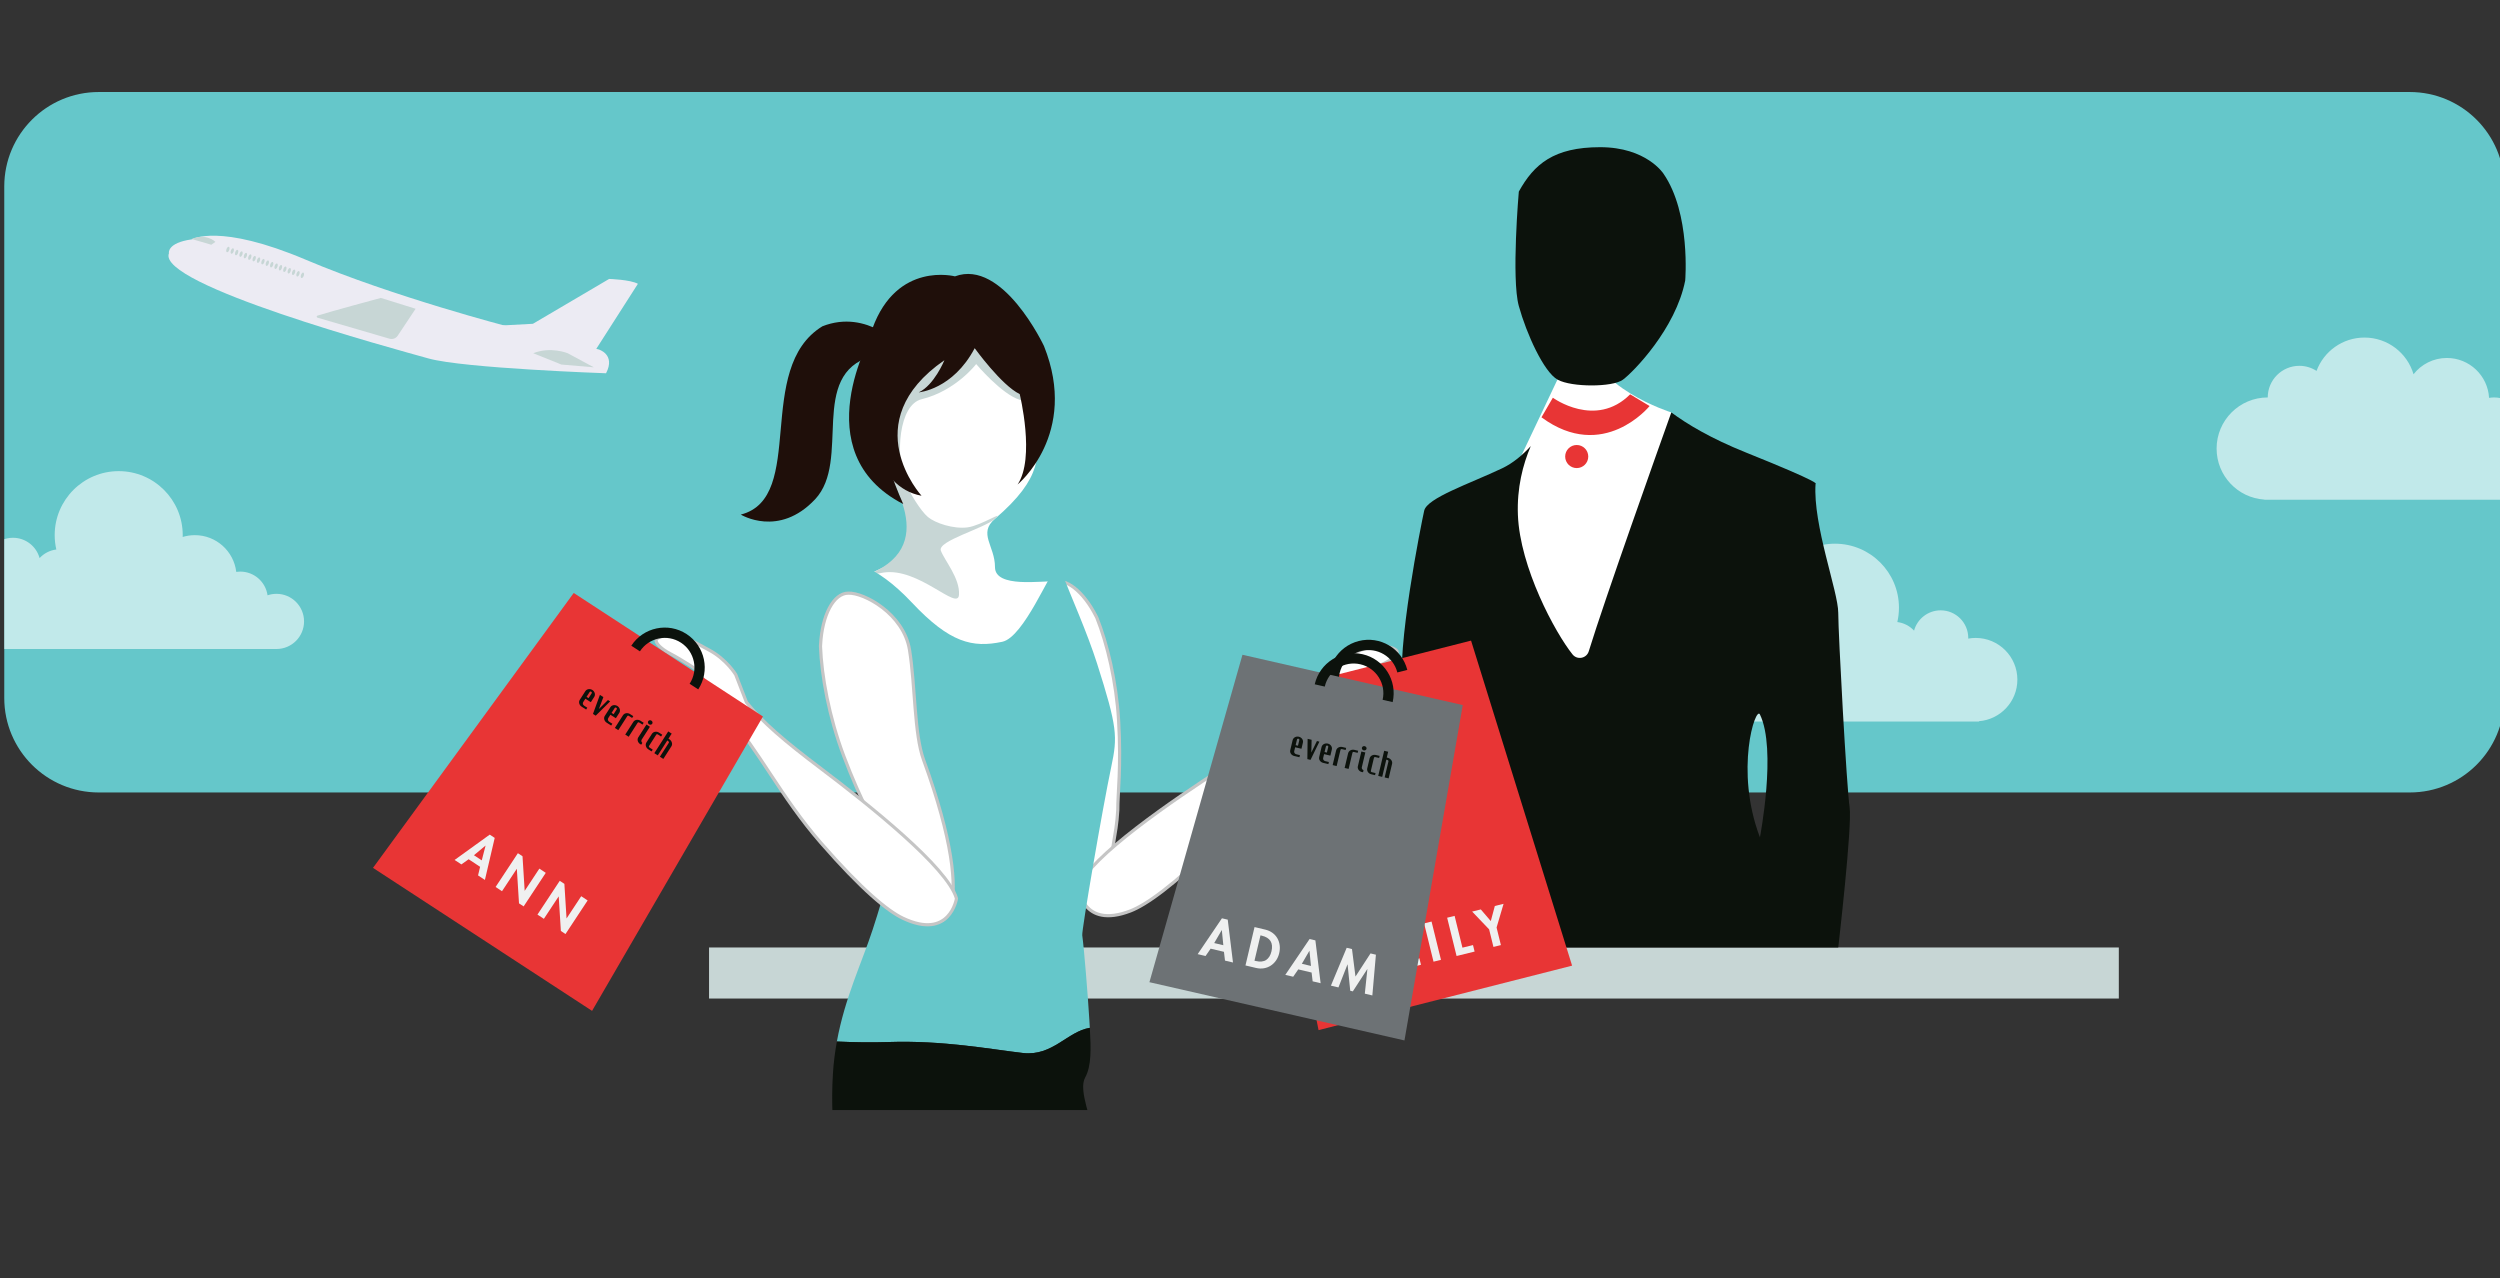 <?xml version="1.0" encoding="utf-8"?>
<!-- Generator: Adobe Illustrator 16.0.0, SVG Export Plug-In . SVG Version: 6.00 Build 0)  -->
<!DOCTYPE svg PUBLIC "-//W3C//DTD SVG 1.1//EN" "http://www.w3.org/Graphics/SVG/1.1/DTD/svg11.dtd">
<svg version="1.1" id="Layer_1" xmlns="http://www.w3.org/2000/svg" xmlns:xlink="http://www.w3.org/1999/xlink" x="0px" y="0px"
	 width="1587.308px" height="811.746px" viewBox="0 0 1587.308 811.746" enable-background="new 0 0 1587.308 811.746"
	 xml:space="preserve">
<rect x="0" y="0" width="1587.308" height="811.746" fill="#333333" stroke="none"/>
<g>
	<g>
		<defs>
			<path id="SVGID_1_" d="M1530.015,503.157H62.707c-33.137,0-60-26.861-60-60V118.423c0-33.138,26.863-60,60-60h1467.309
				c33.137,0,60,26.862,60,60v324.734C1590.015,476.296,1563.152,503.157,1530.015,503.157z"/>
		</defs>
		<clipPath id="SVGID_2_">
			<use xlink:href="#SVGID_1_"  overflow="visible"/>
		</clipPath>
		<path clip-path="url(#SVGID_2_)" fill="#65C7CA" d="M1530.015,503.157H62.707c-33.137,0-60-26.861-60-60V118.423
			c0-33.138,26.863-60,60-60h1467.309c33.137,0,60,26.862,60,60v324.734C1590.015,476.296,1563.152,503.157,1530.015,503.157z"/>
	</g>
	<g>
		<defs>
			<path id="SVGID_3_" d="M1530.015,503.157H62.707c-33.137,0-60-26.861-60-60V118.423c0-33.138,26.863-60,60-60h1467.309
				c33.137,0,60,26.862,60,60v324.734C1590.015,476.296,1563.152,503.157,1530.015,503.157z"/>
		</defs>
		<clipPath id="SVGID_4_">
			<use xlink:href="#SVGID_3_"  overflow="visible"/>
		</clipPath>
		<path opacity="0.6" clip-path="url(#SVGID_4_)" fill="#FFFFFF" enable-background="new    " d="M1280.875,431.514
			c0-14.625-11.857-26.479-26.48-26.479c-1.611,0-3.186,0.152-4.717,0.428c0.004-0.144,0.01-0.283,0.01-0.428
			c0-9.675-7.842-17.517-17.516-17.517c-8.07,0-14.861,5.457-16.893,12.883c-2.727-2.932-6.447-4.924-10.623-5.445
			c0.67-2.931,1.035-5.975,1.035-9.106c0-22.449-18.199-40.648-40.648-40.648s-40.65,18.199-40.65,40.648
			c0,0.387,0.02,0.768,0.029,1.148c-2.445-0.743-5.037-1.148-7.727-1.148c-13.553,0-24.721,10.188-26.285,23.317
			c-0.826-0.118-1.67-0.186-2.529-0.186c-8.838,0-16.146,6.549-17.342,15.057c-1.773-0.604-3.678-0.938-5.658-0.938
			c-9.676,0-17.518,7.841-17.518,17.515c0,9.676,7.842,17.519,17.518,17.519h191.615v-0.229
			C1270.136,456.83,1280.875,445.431,1280.875,431.514z"/>
	</g>
	<g>
		<defs>
			<path id="SVGID_5_" d="M1530.015,503.157H62.707c-33.137,0-60-26.861-60-60V118.423c0-33.138,26.863-60,60-60h1467.309
				c33.137,0,60,26.862,60,60v324.734C1590.015,476.296,1563.152,503.157,1530.015,503.157z"/>
		</defs>
		<clipPath id="SVGID_6_">
			<use xlink:href="#SVGID_5_"  overflow="visible"/>
		</clipPath>
		<path opacity="0.6" clip-path="url(#SVGID_6_)" fill="#FFFFFF" enable-background="new    " d="M-40.465,385.445
			c0-14.624,11.856-26.479,26.48-26.479c1.61,0,3.187,0.151,4.717,0.428c-0.004-0.143-0.01-0.284-0.01-0.428
			c0-9.675,7.841-17.518,17.515-17.518c8.07,0,14.861,5.458,16.892,12.883c2.729-2.933,6.448-4.923,10.624-5.445
			c-0.669-2.931-1.036-5.975-1.036-9.105c0-22.45,18.201-40.648,40.649-40.648c22.449,0,40.65,18.198,40.65,40.648
			c0,0.388-0.02,0.769-0.03,1.148c2.446-0.744,5.038-1.148,7.726-1.148c13.554,0,24.722,10.187,26.286,23.318
			c0.826-0.119,1.67-0.187,2.53-0.187c8.837,0,16.145,6.55,17.341,15.058c1.775-0.606,3.678-0.939,5.66-0.939
			c9.674,0,17.517,7.841,17.517,17.517c0,9.675-7.843,17.516-17.517,17.516H-16.088v-0.229
			C-29.728,410.76-40.465,399.362-40.465,385.445z"/>
	</g>
	<g>
		<defs>
			<path id="SVGID_7_" d="M1530.015,503.157H62.707c-33.137,0-60-26.861-60-60V118.423c0-33.138,26.863-60,60-60h1467.309
				c33.137,0,60,26.862,60,60v324.734C1590.015,476.296,1563.152,503.157,1530.015,503.157z"/>
		</defs>
		<clipPath id="SVGID_8_">
			<use xlink:href="#SVGID_7_"  overflow="visible"/>
		</clipPath>
		<g clip-path="url(#SVGID_8_)">
			<path fill="#ECEBF3" d="M121.865,151.96c0,0,17.216-10.436,72.513,13.042c55.3,23.476,129.899,42.777,129.899,42.777
				l55.819,14.086c0,0,10.955,3.13,4.698,15.129c0,0-90.25-3.132-112.683-9.391c-22.433-6.259-172.678-46.95-164.853-66.776
				C107.258,160.827,105.709,154.214,121.865,151.96"/>
			<path fill="#C7D6D5" d="M121.651,151.747l12.522,3.65l2.625-1.824C136.798,153.573,130.921,147.759,121.651,151.747"/>
			<path fill="#C7D6D5" d="M145.547,158.727c-0.33,0.953-0.985,1.592-1.461,1.43c-0.478-0.167-0.597-1.072-0.267-2.027
				s0.987-1.594,1.463-1.428C145.759,156.865,145.877,157.772,145.547,158.727"/>
			<path fill="#C7D6D5" d="M148.332,159.691c-0.331,0.952-0.985,1.591-1.463,1.429c-0.476-0.166-0.597-1.072-0.266-2.026
				c0.33-0.955,0.984-1.595,1.463-1.428C148.543,157.831,148.662,158.739,148.332,159.691"/>
			<path fill="#C7D6D5" d="M151.113,160.655c-0.33,0.952-0.983,1.591-1.461,1.429c-0.477-0.167-0.598-1.071-0.268-2.026
				c0.33-0.955,0.985-1.595,1.464-1.428C151.327,158.794,151.443,159.702,151.113,160.655"/>
			<path fill="#C7D6D5" d="M153.897,161.618c-0.332,0.955-0.985,1.594-1.461,1.43c-0.478-0.167-0.597-1.071-0.267-2.024
				c0.33-0.957,0.986-1.596,1.463-1.43C154.108,159.757,154.228,160.665,153.897,161.618"/>
			<path fill="#C7D6D5" d="M156.68,162.581c-0.33,0.955-0.983,1.594-1.461,1.431c-0.476-0.166-0.597-1.072-0.267-2.025
				c0.331-0.957,0.984-1.596,1.464-1.429C156.893,160.721,157.01,161.629,156.68,162.581"/>
			<path fill="#C7D6D5" d="M159.462,163.545c-0.33,0.955-0.985,1.595-1.461,1.43c-0.477-0.166-0.597-1.072-0.267-2.024
				c0.33-0.958,0.987-1.597,1.463-1.429C159.674,161.684,159.793,162.594,159.462,163.545"/>
			<path fill="#C7D6D5" d="M162.247,164.509c-0.331,0.955-0.984,1.595-1.462,1.43c-0.476-0.167-0.597-1.072-0.266-2.025
				c0.33-0.956,0.984-1.596,1.464-1.429C162.458,162.647,162.577,163.555,162.247,164.509"/>
			<path fill="#C7D6D5" d="M165.028,165.471c-0.33,0.954-0.983,1.594-1.461,1.43c-0.477-0.167-0.597-1.072-0.267-2.025
				c0.33-0.957,0.986-1.596,1.463-1.43C165.241,163.611,165.358,164.518,165.028,165.471"/>
			<path fill="#C7D6D5" d="M167.813,166.435c-0.331,0.954-0.985,1.593-1.462,1.429c-0.477-0.166-0.597-1.072-0.266-2.025
				c0.33-0.957,0.983-1.596,1.463-1.429C168.023,164.575,168.143,165.482,167.813,166.435"/>
			<path fill="#C7D6D5" d="M170.595,167.401c-0.33,0.952-0.984,1.591-1.462,1.426c-0.476-0.166-0.597-1.072-0.267-2.023
				c0.331-0.957,0.984-1.597,1.463-1.43C170.808,165.538,170.926,166.446,170.595,167.401"/>
			<path fill="#C7D6D5" d="M173.378,168.364c-0.331,0.953-0.985,1.592-1.461,1.427c-0.478-0.166-0.598-1.068-0.268-2.023
				s0.986-1.595,1.464-1.431C173.589,166.501,173.708,167.409,173.378,168.364"/>
			<path fill="#C7D6D5" d="M176.161,169.327c-0.33,0.953-0.983,1.592-1.461,1.428c-0.477-0.164-0.597-1.069-0.267-2.024
				s0.984-1.594,1.464-1.43C176.374,167.465,176.491,168.373,176.161,169.327"/>
			<path fill="#C7D6D5" d="M178.943,170.291c-0.33,0.952-0.983,1.592-1.461,1.428c-0.477-0.164-0.597-1.07-0.267-2.025
				c0.33-0.954,0.987-1.593,1.463-1.426C179.156,168.428,179.273,169.337,178.943,170.291"/>
			<path fill="#C7D6D5" d="M181.728,171.255c-0.331,0.952-0.985,1.593-1.462,1.428c-0.476-0.165-0.597-1.07-0.266-2.025
				c0.33-0.954,0.983-1.593,1.463-1.429C181.939,169.391,182.059,170.3,181.728,171.255"/>
			<path fill="#C7D6D5" d="M184.51,172.219c-0.331,0.952-0.984,1.592-1.461,1.428c-0.477-0.165-0.598-1.07-0.268-2.025
				c0.331-0.955,0.987-1.594,1.463-1.428C184.723,170.355,184.84,171.262,184.51,172.219"/>
			<path fill="#C7D6D5" d="M187.293,173.18c-0.33,0.952-0.984,1.592-1.461,1.43c-0.478-0.166-0.598-1.072-0.267-2.027
				c0.33-0.955,0.985-1.594,1.463-1.427C187.505,171.319,187.624,172.226,187.293,173.18"/>
			<path fill="#C7D6D5" d="M190.076,174.145c-0.33,0.952-0.983,1.591-1.461,1.428c-0.477-0.166-0.597-1.072-0.267-2.026
				c0.331-0.955,0.986-1.594,1.464-1.427C190.289,172.282,190.406,173.19,190.076,174.145"/>
			<path fill="#C7D6D5" d="M192.859,175.108c-0.33,0.953-0.985,1.592-1.461,1.429c-0.477-0.167-0.597-1.072-0.267-2.025
				c0.33-0.955,0.987-1.595,1.463-1.429C193.071,173.247,193.189,174.155,192.859,175.108"/>
			<path fill="#ECEBF3" d="M318.46,206.651l19.905-1.07l48.374-28.476c0,0,13.332,0.392,18.282,3.083l-26.942,42.109L318.46,206.651
				z"/>
			<path fill="#C7D6D5" d="M377.045,233.219l-16.611-8.953c0,0-10.796-4.429-21.871,0l17.856,7.196L377.045,233.219z"/>
			<path fill="#C7D6D5" d="M201.562,200.394c8.486-2.673,40.226-11.243,40.226-11.243l22.089,6.89l-11.36,17.104
				c-1.132,1.709-3.246,2.481-5.215,1.906l-45.716-13.345C200.932,201.518,200.912,200.599,201.562,200.394"/>
		</g>
	</g>
	<g>
		<defs>
			<path id="SVGID_9_" d="M1530.015,503.157H62.707c-33.137,0-60-26.861-60-60V118.423c0-33.138,26.863-60,60-60h1467.309
				c33.137,0,60,26.862,60,60v324.734C1590.015,476.296,1563.152,503.157,1530.015,503.157z"/>
		</defs>
		<clipPath id="SVGID_10_">
			<use xlink:href="#SVGID_9_"  overflow="visible"/>
		</clipPath>
		<path opacity="0.6" clip-path="url(#SVGID_10_)" fill="#FFFFFF" enable-background="new    " d="M1603.025,277.237
			c0.381-1.546,0.605-3.152,0.605-4.814c0-11.09-8.988-20.077-20.076-20.077c-1.088,0-2.146,0.108-3.189,0.274
			c-0.779-14.123-12.477-25.336-26.797-25.336c-8.598,0-16.246,4.049-21.156,10.338c-3.961-13.465-16.398-23.299-31.146-23.299
			c-13.959,0-25.859,8.813-30.443,21.175c-3.145-2.037-6.881-3.232-10.904-3.232c-11.088,0-20.076,8.99-20.076,20.08
			c-17.936,0-32.469,14.534-32.469,32.465c0,17.213,13.396,31.289,30.33,32.39v0.078h163.189c11.086,0,20.076-8.989,20.076-20.077
			C1620.97,286.831,1613.111,278.302,1603.025,277.237z"/>
	</g>
</g>
<path fill="#FFFFFF" d="M993.763,230.672l-31.566,66.526c0,0-37.6,134.062,46.227,140.849
	c83.824,6.786,52.732-176.186,52.732-176.186s-51.891-16.248-52.732-47.791C1007.58,182.527,993.763,230.672,993.763,230.672z"/>
<rect x="450.194" y="601.575" fill="#C7D6D5" width="895.096" height="32.418"/>
<path fill="#0C120C" d="M1015.955,93.452c-29.414,0-42.02,10.805-51.623,28.213c0,0-4.803,55.226,0,72.633
	s15.873,42.02,24.744,46.82c8.871,4.803,34.684,4.803,41.285,0c6.604-4.802,33.615-32.414,39.619-63.028
	c0,0,3.602-42.618-13.807-67.831C1056.173,110.259,1045.369,93.452,1015.955,93.452z"/>
<path fill="#E83535" d="M985.941,252.524c0,0,27.098,19.809,49.068-2.148l12.354,7.422c0,0-29.32,36.146-68.646,7.156
	L985.941,252.524z"/>
<circle fill="#E83535" cx="1001.093" cy="289.868" r="7.33"/>
<path fill="#0C120C" d="M1174.353,512.438c-1.801-11.705-7.205-109.845-7.205-123.35c0-13.507-16.205-55.822-14.404-81.935
	c0,0,5.361,0.048-44.119-19.809c-22.545-9.048-37.674-18.2-47.469-25.485c-7.896,22.112-42.355,118.893-52.412,151.659
	c-1.4,4.563-7.336,5.705-10.318,1.978c-11.039-13.801-33.393-55.188-34.676-88.54c-0.66-17.18,3.121-31.93,8.176-43.727
	c-5.057,5.524-11.182,10.791-18.162,14.102c-20.709,9.822-47.721,18.826-49.521,26.931c-1.801,8.104-18.006,88.234-13.504,115.246
	s-9.904,59.424-9.904,75.631s0,86.436,0,86.436h39.615c0,0,17.699-93.639,13.803-125.15c0,0,6.906,5.401,7.807,18.007
	c0.9,12.604-13.506,83.733-11.705,107.145h236.797C1167.148,601.575,1176.154,524.143,1174.353,512.438z M1117.417,531.651
	c-16.207-42.619-2.74-83.672,0-78.036C1128.224,475.825,1117.417,531.651,1117.417,531.651z"/>
<g>
	<g>
		<defs>
			<rect id="SVGID_11_" x="318.37" y="156.337" width="610.851" height="548.478"/>
		</defs>
		<clipPath id="SVGID_12_">
			<use xlink:href="#SVGID_11_"  overflow="visible"/>
		</clipPath>
		
			<path clip-path="url(#SVGID_12_)" fill="#FFFFFF" stroke="#C5C5C5" stroke-width="2.026" stroke-linecap="round" stroke-linejoin="round" stroke-miterlimit="10" d="
			M696.353,392.055c6.609,16.521,12.459,40.639,13.893,65.649c1.698,29.668-0.606,46.064-0.531,56.572
			c-1.024,18.134-4.637,22.679-4.221,43.454c0.253,12.64-30.881,23.837-37.898-78.649c-1.133-16.549-13.304-42.066-18.957-63.387
			c-5.651-21.32,11.12-42.586,19.657-45.897c7.963-3.535,19.635,5.58,27.676,21.551
			C696.089,391.588,696.218,391.821,696.353,392.055"/>
	</g>
	<g>
		<defs>
			<rect id="SVGID_13_" x="318.37" y="156.337" width="610.851" height="548.478"/>
		</defs>
		<clipPath id="SVGID_14_">
			<use xlink:href="#SVGID_13_"  overflow="visible"/>
		</clipPath>
		
			<path clip-path="url(#SVGID_14_)" fill="#FFFFFF" stroke="#C5C5C5" stroke-width="2.026" stroke-linecap="round" stroke-linejoin="round" stroke-miterlimit="10" d="
			M875.662,410.226c-7.207,0.03-11.15,2.337-22.633,7.446c-11.482,5.108-17.967,14.298-17.967,14.298l-8.078,16.993
			c-11.359,12.121-25.561,22.514-50.47,38.584c-31.421,20.271-84.805,56.565-91.743,75.803c0,0,2.131,26.908,32.965,15.017
			c9.678-3.73,26.929-15.61,55.541-43.918c27.147-26.855,44.489-56.786,64.09-75.252c2.672-1.177,5.01-2.962,6.977-4.905
			l0.002,0.001c0,0,6.695-3.173,12.576-8.461c4.309-3.878,9.234-6.98,11.559-8.363c1.127-0.67,1.834-1.931,1.646-3.229
			c-0.17-1.19-0.979-2.318-3.535-2.059c-2.523,0.256-7.307,2.574-11.508,4.856c1.635-2.875,3.229-5.444,3.229-5.444
			s11.82-6.652,18.848-9.656c7.029-3.004,9.898-6.225,9.957-7.918C887.175,412.324,882.869,410.196,875.662,410.226z"/>
	</g>
	<g>
		<defs>
			<rect id="SVGID_15_" x="318.37" y="156.337" width="610.851" height="548.478"/>
		</defs>
		<clipPath id="SVGID_16_">
			<use xlink:href="#SVGID_15_"  overflow="visible"/>
		</clipPath>
		<path clip-path="url(#SVGID_16_)" fill="#FFFFFF" d="M590.654,192.388c-16.921,1.21-42.088,26.011-45.928,59.222
			c-3.819,33.031,38.515,59.201,35.436,89.99c-1.637,16.373-27.709,19.242-30.019,25.4c-3.343,8.913-12.063,12.722-17.503,24.807
			c-5.438,12.086-2.418,51.365,11.48,88.228c13.899,36.863,24.775,49.553,25.985,59.825c1.209,10.273-0.834,19.434-8.747,43.733
			l125.175,3.402c7.765-104.821,26.615-129.06-16.121-217.881c-8.839-0.52-38.672,4.479-38.672-9.043
			c0-13.52-10.9-21.338-0.063-30.633c30.712-26.344,28.337-40.403,26.257-63.283c-2.08-22.879-4.681-31.201-19.24-44.72
			C624.137,207.917,609.576,191.797,590.654,192.388"/>
	</g>
	<g>
		<defs>
			<rect id="SVGID_17_" x="318.37" y="156.337" width="610.851" height="548.478"/>
		</defs>
		<clipPath id="SVGID_18_">
			<use xlink:href="#SVGID_17_"  overflow="visible"/>
		</clipPath>
		<path clip-path="url(#SVGID_18_)" fill="#C7D6D5" d="M647.513,253.854c-11.546-3.465-27.71-22.707-27.71-22.707
			s-12.914,17.015-34.637,22.322c-14.52,3.547-16.791,35.463-10.277,52.789c2.373,6.313,9.658,18.155,14.294,22.02
			c4.635,3.865,16.226,7.729,25.109,6.57c8.887-1.159,24.343-11.59,17.388-5.408c-6.957,6.181-36.626,14-34.31,20.181
			c2.317,6.183,12.286,17.679,11.515,28.11c-0.773,10.432-25.645-17.658-47.965-14.194c-0.478,0.074-13.382,2.546-12.7,2.311
			c51.052-17.763,16.934-62.731,7.313-79.665l-3.079-24.63l29.389-57.673l44.813,10.433c0,0,49.72,51.473,36.318,41.91
			L647.513,253.854z"/>
	</g>
	<g>
		<defs>
			<rect id="SVGID_19_" x="318.37" y="156.337" width="610.851" height="548.478"/>
		</defs>
		<clipPath id="SVGID_20_">
			<use xlink:href="#SVGID_19_"  overflow="visible"/>
		</clipPath>
		<path clip-path="url(#SVGID_20_)" fill="#1F0F0A" d="M646.063,307.648c0,0,39.158-32.076,16.787-87.929
			c0,0-26.104-55.614-56.528-44.253c0,0-36.797-9.739-52.36,32.986c0,0-13.23,30.177-1.367,59.604c0,0,2.225,41.14,32.517,46.713
			c0,0-42.503-46.649,14.512-86.066c0,0-6.486,15.883-16.286,20.416c0,0,21.632-1.725,35.51-28.05c0,0,16.989,23.577,28.592,29.146
			C647.437,250.216,657.437,290.893,646.063,307.648z"/>
	</g>
	<g>
		<defs>
			<rect id="SVGID_21_" x="318.37" y="156.337" width="610.851" height="548.478"/>
		</defs>
		<clipPath id="SVGID_22_">
			<use xlink:href="#SVGID_21_"  overflow="visible"/>
		</clipPath>
		<path clip-path="url(#SVGID_22_)" fill="#1F0F0A" d="M553.992,211.776c0,0-44.13,75.432,19.499,108.272
			C560.663,292.339,544.757,232.302,553.992,211.776z"/>
	</g>
	<g>
		<defs>
			<rect id="SVGID_23_" x="318.37" y="156.337" width="610.851" height="548.478"/>
		</defs>
		<clipPath id="SVGID_24_">
			<use xlink:href="#SVGID_23_"  overflow="visible"/>
		</clipPath>
		<path clip-path="url(#SVGID_24_)" fill="#1F0F0A" d="M572.466,220.5c0,0-21.553-24.631-50.289-13.342
			c-43.617,26.683-9.75,108.786-51.827,119.563c0,0,24.117,14.881,47.209-9.75c23.091-24.632-4.618-79.023,35.919-90.825
			C557.562,223.423,572.466,220.5,572.466,220.5z"/>
	</g>
	<g>
		<defs>
			<rect id="SVGID_25_" x="318.37" y="156.337" width="610.851" height="548.478"/>
		</defs>
		<clipPath id="SVGID_26_">
			<use xlink:href="#SVGID_25_"  overflow="visible"/>
		</clipPath>
		<path clip-path="url(#SVGID_26_)" fill="#65C7CA" d="M705.603,486.687c4.016-19.001,3.895-24.782-9.076-65.477
			c-6.186-19.409-16.395-42.233-22.722-58.491c-1.194-0.262-2.452-0.433-3.799-0.512c-3.058-0.181-19.874,42.336-33.604,45.264
			c-18.938,4.035-33.416,0.637-57.372-24.835s-40.302-26.563-40.057-22.646c0.642,10.277-9.635,13.49-15.417,26.337
			c-5.78,12.848-2.57,54.601,12.205,93.783c14.774,39.186,26.336,52.673,27.622,63.594c1.286,10.92-0.888,20.655-9.297,46.487
			c-6.838,20.999-17.646,43.189-22.739,71.09c10.31,0.473,21.669,0.693,32.792,0.322c34.84-1.162,65.034,4.646,85.356,6.968
			c18.855,2.153,28.214-13.683,42.454-15.98l-0.269-4.554c-0.903-15.356-3.434-46.491-4.538-54.229
			C686.708,590.775,699.974,513.313,705.603,486.687z"/>
	</g>
	<g>
		<defs>
			<rect id="SVGID_27_" x="318.37" y="156.337" width="610.851" height="548.478"/>
		</defs>
		<clipPath id="SVGID_28_">
			<use xlink:href="#SVGID_27_"  overflow="visible"/>
		</clipPath>
		
			<path clip-path="url(#SVGID_28_)" fill="#FFFFFF" stroke="#C5C5C5" stroke-width="2.026" stroke-linecap="round" stroke-linejoin="round" stroke-miterlimit="10" d="
			M520.942,410.338c0.704,18.899,5.422,44.854,14.817,69.773c11.145,29.557,20.458,44.492,24.916,54.733
			c8.815,17.176,12.506,20.877,22.841,40.396c12.501,23.613,40.282,9.84,2.899-92.757c-6.035-16.566-5.216-46.609-8.92-69.76
			c-3.705-23.15-29.169-36.578-38.893-36.115c-9.261,0-16.668,13.891-17.593,32.875
			C520.997,409.767,520.972,410.052,520.942,410.338"/>
	</g>
	<g>
		<defs>
			<rect id="SVGID_29_" x="318.37" y="156.337" width="610.851" height="548.478"/>
		</defs>
		<clipPath id="SVGID_30_">
			<use xlink:href="#SVGID_29_"  overflow="visible"/>
		</clipPath>
		
			<path clip-path="url(#SVGID_30_)" fill="#FFFFFF" stroke="#C5C5C5" stroke-width="2.026" stroke-linecap="round" stroke-linejoin="round" stroke-miterlimit="10" d="
			M521.415,488.106c-23.651-17.869-37.045-29.283-47.477-42.212l-6.801-17.544c0,0-5.786-9.644-16.858-15.588
			c-11.073-5.945-14.835-8.537-22.021-9.102c-7.185-0.563-11.637,1.24-11.703,2.936c-0.066,1.691,2.556,5.116,9.343,8.633
			c6.787,3.516,18.082,11.023,18.082,11.023s1.399,2.682,2.816,5.67c-4.02-2.589-8.618-5.253-11.115-5.695
			c-2.53-0.449-3.422,0.615-3.68,1.791c-0.282,1.281,0.329,2.591,1.403,3.342c2.216,1.551,6.899,5.01,10.909,9.195
			c5.473,5.71,11.916,9.369,11.916,9.369l0.001-0.002c1.817,2.084,4.017,4.037,6.595,5.408
			c18.182,19.864,33.261,50.995,58.347,79.786c26.44,30.349,42.766,43.472,52.14,47.908c29.87,14.139,33.985-12.537,33.985-12.537
			C601.801,550.792,551.249,510.648,521.415,488.106z"/>
	</g>
	<g>
		<defs>
			<rect id="SVGID_31_" x="318.37" y="156.337" width="610.851" height="548.478"/>
		</defs>
		<clipPath id="SVGID_32_">
			<use xlink:href="#SVGID_31_"  overflow="visible"/>
		</clipPath>
		<path clip-path="url(#SVGID_32_)" fill="#0C120C" d="M531.347,661.282L531.347,661.282c-1.175,6.418-2.043,13.144-2.493,20.223
			c-2.403,37.848,4.741,66.806,7.451,94.81c2.709,28.004,14.454,104.788,13.55,115.629c-0.903,10.84,0.904,14.454,2.71,23.486
			c1.806,9.035-5.42,28.906-2.71,34.327s-4.517,20.776-4.517,32.521s-0.904,25.295-0.904,46.976c0,21.682,7.228,72.268,7.228,85.817
			s-3.612,28.004,1.809,38.845c5.42,10.842,2.71,26.196,2.71,37.036c0,1.021,0.054,2.03,0.176,3.032
			c38.075,16.831,64.173-13.536,70.475-21.548l-0.189-0.453c-4.518-10.842-3.615-18.971-10.84-26.197
			c-7.228-7.229-5.418-16.261-0.903-27.102c4.516-10.84-0.001-26.197-5.421-40.65c-5.419-14.453-2.709-39.747-7.227-43.359
			c-4.517-3.614,1.808-9.938,3.613-19.874c1.807-9.938-7.226-19.873,0-28.907c7.228-9.033,18.067-15.358,11.743-20.777
			c-6.323-5.42,1.806-19.873,1.806-42.458c0-22.583,9.938-48.778,9.035-65.041c-0.902-16.26,0-28.906,5.42-18.065
			c5.42,10.84,33.421,57.813,25.294,57.813c-8.131,0,1.809,4.517,2.71,15.355c0.903,10.842-2.71,25.294-6.323,43.361
			s-16.263,84.915-20.777,103.887c-4.517,18.971-9.034,43.358-10.84,60.522c-1,9.504-1.448,17.068-1.188,23.154
			c0.618,0.264,1.269,0.537,1.956,0.82c18.571,7.686,46.015-1.324,67.026-17.255c-2.019-3.006-3.238-6.698-7.271-11.235
			c-7.227-8.131-5.42-6.324,0-11.745c5.421-5.419,0-19.873,0-28.906c0-9.031,2.711-10.841,9.938-31.618
			c7.227-20.774,11.744-40.651,18.065-56.909c6.324-16.262-0.9-21.682,8.132-29.812c9.032-8.129,11.742-33.424,9.937-51.49
			s-5.421-47.879-12.646-87.626c-7.227-39.746-20.775-79.494-22.583-93.045c-1.808-13.55-10.842-32.521-6.323-40.649
			c4.061-7.313,3.741-18.276,2.979-31.581c-14.238,2.299-23.599,18.135-42.454,15.98c-20.322-2.321-50.517-8.13-85.356-6.968
			C553.015,661.975,541.656,661.755,531.347,661.282"/>
	</g>
</g>
<g>
	<g>
		<polygon fill="#E83535" points="934.009,406.731 794.955,442.092 837.181,654.049 998.16,613.114 		"/>
		<path fill="none" stroke="#0C120C" stroke-width="6.536" stroke-miterlimit="10" d="M847.507,437.049
			c-3.012-11.836,4.145-23.87,15.979-26.879c11.836-3.011,23.869,4.145,26.879,15.979"/>
	</g>
	<g>
		<g>
			<path fill="#EFF0F0" d="M894.486,610.077l6.707-1.65l1.016,4.126l-11.445,2.816l-5.984-24.311l4.74-1.166L894.486,610.077z"/>
			<path fill="#EFF0F0" d="M914.912,609.427l-4.738,1.166l-5.984-24.312l4.74-1.166L914.912,609.427z"/>
			<path fill="#EFF0F0" d="M928.535,601.696l6.705-1.649l1.018,4.126l-11.447,2.816l-5.982-24.311l4.738-1.166L928.535,601.696z"/>
			<path fill="#EFF0F0" d="M934.691,578.774l5.514-1.357l6.334,7.399l2.564-9.59l5.545-1.365l-4.438,15.044l2.746,11.156
				l-4.738,1.166l-2.746-11.156L934.691,578.774z"/>
		</g>
	</g>
	<g>
		<polygon fill="#0C120C" points="863.849,481.769 863.705,481.805 862.494,482.102 861.984,482.227 861.841,482.262 
			861.775,482.129 856.214,470.932 856.111,470.725 856.335,470.672 858.498,470.14 858.642,470.105 858.707,470.24 
			862.173,477.385 862.011,469.427 862.007,469.279 862.152,469.243 863.361,468.947 863.585,468.891 863.591,469.123 
			863.845,481.62 		"/>
		<path fill="#0C120C" d="M875.158,478.994l-0.18,0.044l-3.176,0.779c-1.742,0.41-3.479-0.531-3.869-2.097l-1.574-6.419
			c-0.389-1.624,0.752-3.301,2.537-3.738c1.787-0.439,3.572,0.52,3.98,2.138l0.92,3.742l0.043,0.181l-0.182,0.045l-3.816,0.937
			l0.611,2.497c0.209,0.851,1.148,1.351,2.1,1.117c0,0,0.006-0.003,0.01-0.003l1.25-0.308l0.838-0.205l0.18-0.045l0.045,0.183
			l0.238,0.973L875.158,478.994z M869.513,473.27l1.479-0.362l-0.885-3.603c-0.088-0.357-0.492-0.567-0.898-0.467
			c-0.406,0.1-0.668,0.473-0.578,0.83L869.513,473.27z"/>
		<path fill="#0C120C" d="M856.824,483.493l-0.182,0.045l-3.174,0.778c-1.742,0.41-3.479-0.53-3.869-2.097l-1.576-6.418
			c-0.387-1.625,0.752-3.301,2.539-3.74c1.787-0.438,3.572,0.521,3.98,2.139l0.918,3.742l0.045,0.182l-0.182,0.044l-3.816,0.938
			l0.609,2.496c0.209,0.852,1.15,1.35,2.102,1.117c0,0,0.004-0.002,0.01-0.004l1.25-0.306l0.838-0.206l0.18-0.044l0.045,0.181
			l0.238,0.975L856.824,483.493z M851.179,477.77l1.479-0.363l-0.885-3.602c-0.088-0.357-0.488-0.568-0.898-0.469
			c-0.406,0.101-0.666,0.474-0.578,0.832L851.179,477.77z"/>
		<path fill="#0C120C" d="M880.386,477.713l-0.182,0.043l-2.162,0.53l-0.18,0.044l-0.045-0.181l-2.236-9.111
			c-0.398-1.63,0.738-3.315,2.535-3.758l2.215-0.543l0.182-0.044l0.045,0.181l0.236,0.976l0.045,0.179l-0.182,0.044l-2.209,0.543
			c-0.41,0.101-0.672,0.473-0.584,0.827l2.475,10.089L880.386,477.713z"/>
		<path fill="#0C120C" d="M887.98,475.847l-0.18,0.044l-2.162,0.531l-0.182,0.043l-0.043-0.181l-2.234-9.11
			c-0.4-1.631,0.734-3.316,2.533-3.758l2.215-0.544l0.18-0.044l0.045,0.182l0.238,0.974l0.043,0.18l-0.18,0.044l-2.211,0.544
			c-0.408,0.1-0.672,0.472-0.586,0.825l2.479,10.09L887.98,475.847z"/>
		<path fill="#0C120C" d="M913.341,469.624l-0.182,0.045l-2.16,0.529l-0.182,0.044l-0.043-0.181l-2.473-10.071
			c-0.088-0.355-0.645-0.525-1.055-0.425l-0.654,0.16l2.631,10.717l0.043,0.181l-0.18,0.045l-2.16,0.528l-0.18,0.045l-0.045-0.18
			l-3.82-15.57l-0.045-0.182l0.182-0.043l2.16-0.531l0.18-0.044l0.043,0.181l0.863,3.521l0.66-0.161
			c1.797-0.44,3.738,0.488,4.139,2.118l2.232,9.095L913.341,469.624z"/>
		<path fill="#0C120C" d="M896.353,473.794c-1.758,0.431-3.51-0.507-3.906-2.089l-2.256-9.194l-0.045-0.182l0.18-0.044l2.16-0.529
			l0.18-0.044l0.045,0.181l2.256,9.194c0.174,0.704,0.857,1.186,1.668,1.173l0.148-0.003l0.033,0.144l0.24,0.977l0.037,0.15
			l-0.145,0.063C896.755,473.676,896.554,473.743,896.353,473.794 M891.16,461.014c-0.809,0.199-1.613-0.24-1.793-0.979
			c-0.182-0.737,0.328-1.5,1.137-1.698c0.809-0.197,1.611,0.241,1.793,0.979C892.478,460.055,891.968,460.816,891.16,461.014"/>
		<path fill="#0C120C" d="M904.732,471.737l-0.18,0.044l-2.217,0.543c-1.797,0.44-3.584-0.525-3.982-2.157l-1.551-6.316
			c-0.4-1.63,0.734-3.315,2.533-3.757l2.215-0.543l0.18-0.044l0.045,0.18l0.238,0.974l0.043,0.181l-0.18,0.045l-2.209,0.541
			c-0.412,0.102-0.676,0.473-0.588,0.828l2.031,8.272c0.086,0.355,0.492,0.563,0.902,0.463l2.209-0.543l0.18-0.044l0.045,0.182
			l0.238,0.973L904.732,471.737z"/>
	</g>
</g>
<g>
	<g>
		<polygon fill="#6D7275" points="928.746,447.673 788.866,415.729 729.791,623.622 891.724,660.599 		"/>
		<path fill="none" stroke="#0C120C" stroke-width="6.536" stroke-miterlimit="10" d="M837.937,435.206
			c2.719-11.905,14.574-19.354,26.479-16.635s19.354,14.574,16.635,26.479"/>
	</g>
	<g>
		<g>
			<path fill="#EFF0F0" d="M768.657,602.33l-3.219,4.664l-5.009-1.185l15.413-22.765l3.684,0.87l3.329,27.195l-5.073-1.199
				l-0.659-5.581L768.657,602.33z M775.771,590.567l-0.064-0.014l-4.774,8.219l5.785,1.368L775.771,590.567z"/>
			<path fill="#EFF0F0" d="M796.533,588.619l6.787,1.604c1.723,0.407,3.24,1.084,4.551,2.031c1.313,0.946,2.359,2.099,3.143,3.456
				c0.781,1.354,1.275,2.85,1.482,4.478c0.205,1.631,0.105,3.308-0.303,5.03c-0.402,1.702-1.063,3.224-1.982,4.563
				c-0.92,1.343-2.039,2.441-3.357,3.303c-1.318,0.86-2.775,1.424-4.375,1.693c-1.6,0.271-3.25,0.204-4.951-0.198l-6.753-1.597
				L796.533,588.619z M796.501,609.97l0.775,0.184c2.799,0.662,5.02,0.442,6.656-0.662c1.637-1.103,2.756-2.925,3.355-5.467
				c1.27-5.364-0.803-8.686-6.209-9.964l-0.773-0.184L796.501,609.97z"/>
			<path fill="#EFF0F0" d="M824.3,615.486l-3.219,4.663l-5.01-1.184l15.414-22.766l3.686,0.871l3.326,27.195l-5.07-1.199
				l-0.66-5.581L824.3,615.486z M831.416,603.723l-0.064-0.016l-4.775,8.221l5.783,1.368L831.416,603.723z"/>
			<path fill="#EFF0F0" d="M868.185,615.318l-0.064-0.015l-9.178,14.139l-1.648-0.389l-1.68-16.707l-0.064-0.017l-5.74,14.61
				l-4.783-1.13l10.018-24.041l3.361,0.795l2.213,17.481l9.549-14.7l3.428,0.81l-2.264,25.874l-4.781-1.131L868.185,615.318z"/>
		</g>
	</g>
	<g>
		<polygon fill="#0C120C" points="832.085,482.461 831.943,482.426 830.73,482.137 830.22,482.016 830.076,481.981 830.076,481.833 
			830.234,469.336 830.236,469.102 830.46,469.156 832.626,469.67 832.771,469.704 832.769,469.854 832.595,477.792 836.08,470.636 
			836.144,470.505 836.289,470.538 837.5,470.825 837.726,470.88 837.625,471.088 832.152,482.325 		"/>
		<path fill="#0C120C" d="M843.417,485.146l-0.182-0.043l-3.18-0.755c-1.738-0.43-2.855-2.059-2.488-3.63l1.525-6.432
			c0.395-1.622,2.174-2.595,3.965-2.17c1.789,0.424,2.939,2.093,2.566,3.718l-0.891,3.749l-0.041,0.183l-0.182-0.043l-3.826-0.908
			l-0.594,2.502c-0.201,0.853,0.408,1.725,1.359,1.951c0,0,0.006,0,0.012,0.002l1.25,0.297l0.84,0.199l0.18,0.043l-0.041,0.182
			l-0.23,0.976L843.417,485.146z M841.001,477.479l1.482,0.352l0.855-3.608c0.086-0.358-0.178-0.729-0.586-0.826
			c-0.41-0.097-0.811,0.117-0.896,0.475L841.001,477.479z"/>
		<path fill="#0C120C" d="M825.048,480.79l-0.182-0.043l-3.182-0.754c-1.736-0.43-2.852-2.059-2.488-3.631l1.525-6.431
			c0.396-1.622,2.176-2.595,3.965-2.171c1.789,0.426,2.941,2.093,2.568,3.719l-0.889,3.75l-0.043,0.18l-0.182-0.043l-3.826-0.905
			l-0.594,2.5c-0.201,0.854,0.41,1.727,1.359,1.951c0,0,0.004,0,0.012,0.001l1.25,0.299l0.84,0.198l0.182,0.043l-0.043,0.182
			l-0.232,0.976L825.048,480.79z M822.634,473.123l1.48,0.352l0.855-3.608c0.086-0.357-0.178-0.729-0.586-0.826
			c-0.408-0.097-0.811,0.116-0.895,0.477L822.634,473.123z"/>
		<path fill="#0C120C" d="M848.656,486.389l-0.182-0.044l-2.164-0.514l-0.184-0.043l0.045-0.182l2.162-9.128
			c0.391-1.634,2.172-2.615,3.973-2.188l2.219,0.525l0.18,0.043l-0.043,0.182l-0.23,0.977l-0.043,0.18l-0.182-0.043l-2.213-0.524
			c-0.41-0.098-0.814,0.112-0.898,0.47l-2.396,10.107L848.656,486.389z"/>
		<path fill="#0C120C" d="M856.263,488.193l-0.182-0.043l-2.166-0.514l-0.18-0.042l0.043-0.183l2.164-9.128
			c0.389-1.634,2.168-2.614,3.971-2.188l2.219,0.525l0.18,0.042l-0.043,0.183l-0.23,0.976l-0.043,0.182l-0.18-0.043l-2.215-0.525
			c-0.41-0.098-0.814,0.113-0.898,0.469l-2.396,10.109L856.263,488.193z"/>
		<path fill="#0C120C" d="M881.673,494.219l-0.184-0.043l-2.164-0.515l-0.18-0.043l0.041-0.181l2.395-10.091
			c0.084-0.356-0.334-0.762-0.746-0.859l-0.652-0.155l-2.547,10.737l-0.043,0.18l-0.182-0.042l-2.164-0.514l-0.182-0.042
			l0.043-0.182l3.699-15.6l0.043-0.182l0.182,0.043l2.164,0.514l0.18,0.042l-0.043,0.183l-0.836,3.525l0.66,0.156
			c1.801,0.427,3.104,2.14,2.717,3.772l-2.158,9.11L881.673,494.219z"/>
		<path fill="#0C120C" d="M864.652,490.182c-1.76-0.417-2.893-2.05-2.523-3.639l2.186-9.214l0.043-0.181l0.18,0.042l2.164,0.514
			l0.182,0.043l-0.045,0.182l-2.184,9.212c-0.17,0.706,0.221,1.445,0.949,1.804l0.131,0.065l-0.033,0.144l-0.23,0.979l-0.035,0.151
			l-0.156-0.01C865.064,490.26,864.853,490.23,864.652,490.182 M865.857,476.442c-0.809-0.191-1.324-0.949-1.15-1.688
			c0.176-0.738,0.979-1.186,1.787-0.992c0.811,0.19,1.324,0.949,1.148,1.688C867.468,476.188,866.667,476.635,865.857,476.442"/>
		<path fill="#0C120C" d="M873.046,492.175l-0.182-0.043l-2.219-0.526c-1.801-0.428-2.949-2.104-2.563-3.738l1.5-6.328
			c0.389-1.633,2.168-2.614,3.969-2.188l2.219,0.526l0.18,0.042l-0.043,0.181l-0.229,0.976l-0.043,0.182l-0.182-0.043l-2.213-0.524
			c-0.412-0.098-0.814,0.112-0.898,0.469l-1.969,8.289c-0.084,0.355,0.184,0.726,0.596,0.822l2.213,0.525l0.18,0.043l-0.043,0.181
			l-0.23,0.976L873.046,492.175z"/>
	</g>
</g>
<g>
	<g>
		<polygon fill="#E83535" points="484.42,454.917 364.272,376.487 236.827,551.033 375.917,641.827 		"/>
		<path fill="none" stroke="#0C120C" stroke-width="6.536" stroke-miterlimit="10" d="M403.557,411.76
			c6.675-10.227,20.376-13.104,30.602-6.431c10.226,6.677,13.104,20.377,6.429,30.604"/>
	</g>
	<g>
		<g>
			<path fill="#EFF0F0" d="M297.56,545.559l-4.624,3.273l-4.297-2.832l22.299-16.08l3.161,2.084l-6.223,26.683l-4.352-2.87
				l1.299-5.467L297.56,545.559z M308.283,536.962l-0.056-0.036l-7.311,6.075l4.962,3.273L308.283,536.962z"/>
			<path fill="#EFF0F0" d="M328.815,541.713l2.938,1.938l1.371,21.865l0.055,0.037l9.269-14.056l4.075,2.688l-14.057,21.315
				l-2.939-1.938l-1.371-21.866l-0.056-0.036l-9.36,14.191l-4.074-2.688L328.815,541.713z"/>
			<path fill="#EFF0F0" d="M355.398,559.243l2.938,1.938l1.37,21.865l0.055,0.036l9.269-14.054l4.075,2.688l-14.057,21.315
				l-2.939-1.938l-1.371-21.865l-0.056-0.037l-9.359,14.192l-4.074-2.688L355.398,559.243z"/>
		</g>
	</g>
	<g>
		<polygon fill="#0C120C" points="378.237,454.405 378.112,454.325 377.063,453.653 376.621,453.371 376.496,453.291 
			376.546,453.151 380.818,441.404 380.897,441.186 381.093,441.311 382.967,442.51 383.092,442.592 383.041,442.731 
			380.257,450.167 385.906,444.562 386.013,444.458 386.138,444.538 387.187,445.211 387.381,445.336 387.217,445.497 
			378.343,454.301 		"/>
		<path fill="#0C120C" d="M388.047,460.68l-0.157-0.101l-2.753-1.762c-1.499-0.979-2.014-2.885-1.151-4.248l3.562-5.566
			c0.909-1.401,2.909-1.731,4.459-0.741c1.549,0.992,2.086,2.945,1.196,4.356l-2.076,3.246l-0.1,0.156l-0.157-0.1l-3.312-2.119
			l-1.385,2.165c-0.473,0.737-0.186,1.764,0.639,2.291c0,0,0.004,0.001,0.009,0.005l1.083,0.692l0.726,0.466l0.157,0.101
			l-0.101,0.157l-0.54,0.844L388.047,460.68z M388.298,452.646l1.283,0.821l1.999-3.125c0.199-0.312,0.072-0.746-0.281-0.974
			c-0.354-0.227-0.803-0.157-1.001,0.152L388.298,452.646z"/>
		<path fill="#0C120C" d="M372.145,450.508l-0.157-0.101l-2.753-1.762c-1.498-0.979-2.014-2.883-1.15-4.248l3.561-5.567
			c0.91-1.398,2.91-1.73,4.459-0.739c1.549,0.99,2.087,2.944,1.198,4.355l-2.077,3.247l-0.1,0.155l-0.157-0.101l-3.312-2.118
			l-1.386,2.166c-0.472,0.737-0.184,1.764,0.64,2.291c0,0,0.004,0.001,0.009,0.004l1.083,0.693l0.727,0.464l0.156,0.103l-0.1,0.156
			l-0.54,0.844L372.145,450.508z M372.396,442.473l1.283,0.82l1.998-3.125c0.199-0.312,0.074-0.746-0.28-0.974
			c-0.354-0.227-0.803-0.158-1.002,0.152L372.396,442.473z"/>
		<path fill="#0C120C" d="M392.582,463.581l-0.157-0.1l-1.874-1.199l-0.156-0.1l0.1-0.156l5.056-7.903
			c0.905-1.413,2.91-1.753,4.47-0.756l1.92,1.229l0.156,0.101l-0.1,0.156l-0.541,0.845l-0.1,0.155l-0.157-0.1l-1.917-1.228
			c-0.355-0.227-0.805-0.16-1.002,0.147l-5.599,8.751L392.582,463.581z"/>
		<path fill="#0C120C" d="M399.167,467.796l-0.156-0.101l-1.874-1.198l-0.156-0.101l0.1-0.156l5.056-7.902
			c0.904-1.414,2.909-1.753,4.469-0.757l1.92,1.229l0.156,0.1l-0.1,0.156l-0.541,0.846l-0.1,0.155l-0.156-0.1l-1.916-1.227
			c-0.356-0.229-0.807-0.162-1.003,0.146l-5.599,8.751L399.167,467.796z"/>
		<path fill="#0C120C" d="M421.167,481.868l-0.157-0.101l-1.874-1.198l-0.156-0.101l0.1-0.156l5.588-8.735
			c0.198-0.309-0.064-0.83-0.42-1.059l-0.567-0.362l-5.947,9.296l-0.1,0.156l-0.156-0.1l-1.874-1.199l-0.156-0.1l0.1-0.156
			l8.64-13.505l0.1-0.157l0.157,0.1l1.873,1.199l0.156,0.1l-0.101,0.156l-1.952,3.055l0.571,0.363
			c1.56,0.998,2.226,3.045,1.32,4.459l-5.046,7.89L421.167,481.868z"/>
		<path fill="#0C120C" d="M406.431,472.441c-1.523-0.975-2.053-2.89-1.181-4.269l5.102-7.976l0.1-0.156l0.156,0.101l1.874,1.198
			l0.156,0.1l-0.101,0.156l-5.102,7.976c-0.392,0.611-0.268,1.438,0.3,2.017l0.104,0.104l-0.08,0.124l-0.541,0.847l-0.084,0.132
			l-0.144-0.062C406.793,472.651,406.605,472.553,406.431,472.441 M412.103,459.868c-0.701-0.446-0.938-1.334-0.528-1.975
			c0.409-0.64,1.313-0.795,2.014-0.348c0.701,0.448,0.938,1.334,0.528,1.975C413.706,460.16,412.804,460.317,412.103,459.868"/>
		<path fill="#0C120C" d="M413.697,477.092l-0.156-0.101l-1.92-1.229c-1.56-0.998-2.091-2.96-1.186-4.375l3.505-5.479
			c0.904-1.414,2.908-1.754,4.467-0.756l1.92,1.229l0.156,0.1l-0.101,0.156l-0.54,0.844l-0.1,0.156l-0.156-0.101l-1.915-1.225
			c-0.357-0.229-0.808-0.163-1.004,0.145l-4.591,7.179c-0.197,0.308-0.067,0.744,0.289,0.973l1.916,1.225l0.156,0.101l-0.1,0.157
			l-0.54,0.845L413.697,477.092z"/>
	</g>
</g>
</svg>
